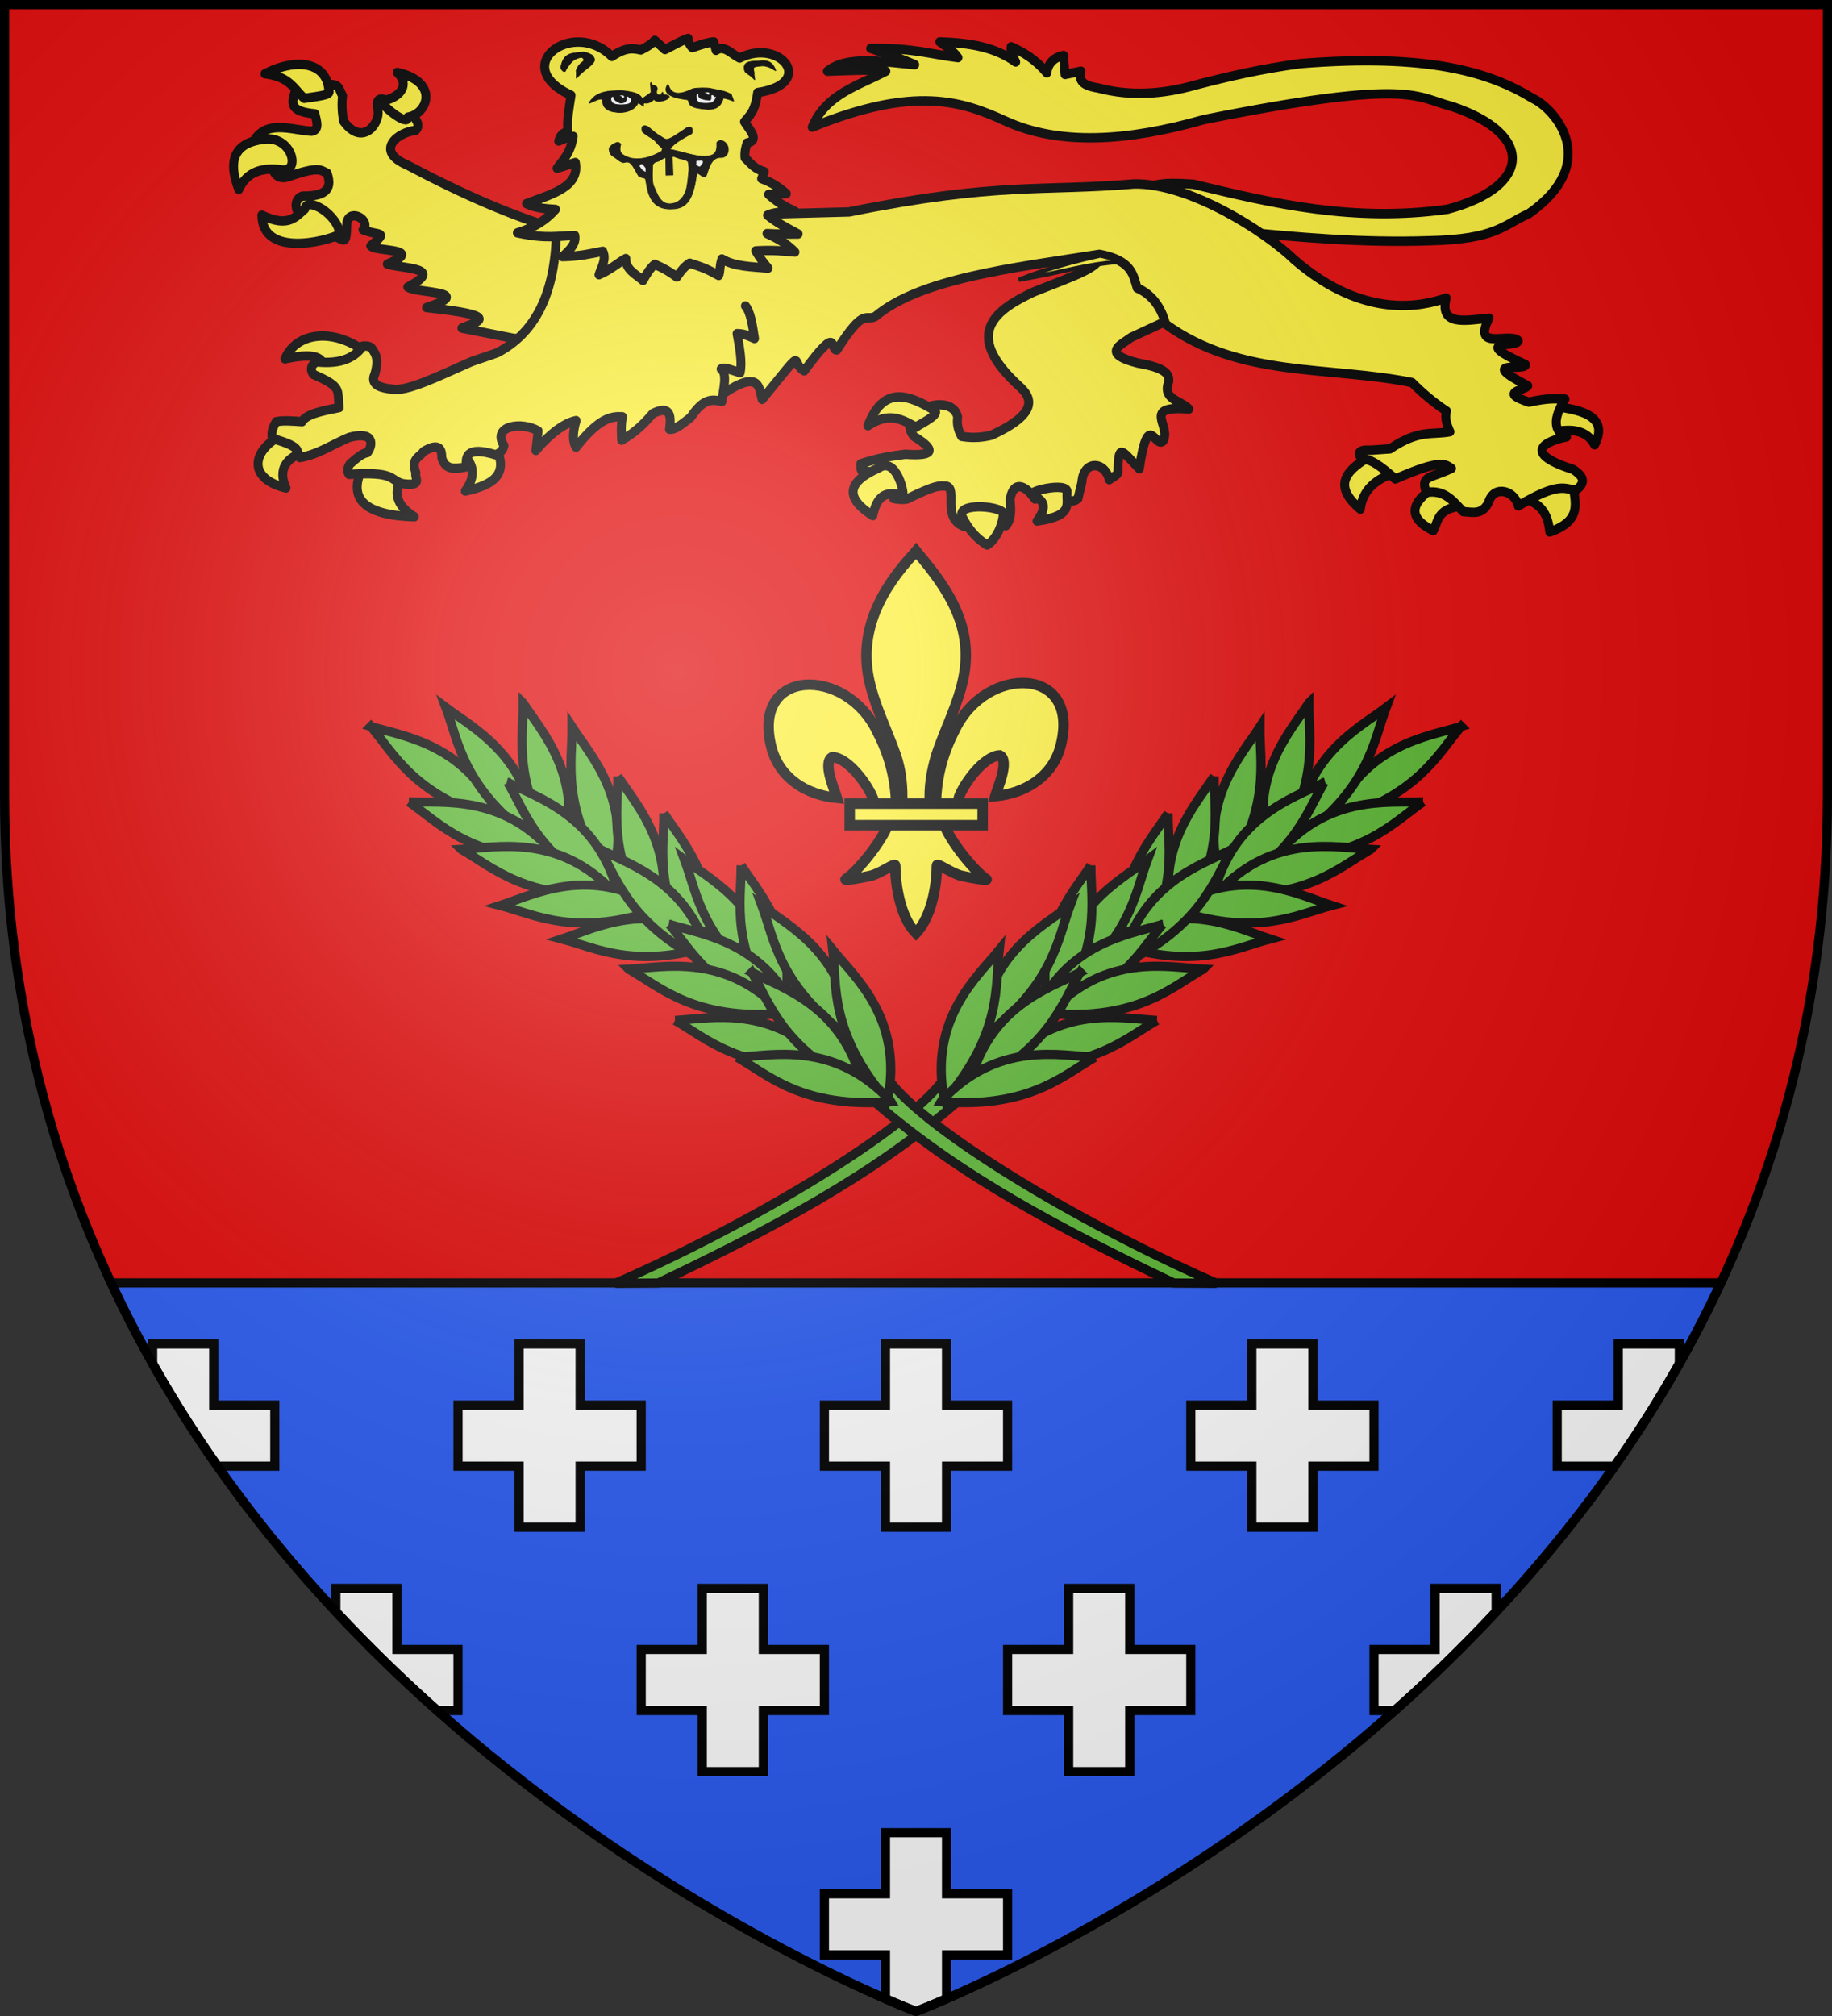 <svg xmlns="http://www.w3.org/2000/svg" xmlns:xlink="http://www.w3.org/1999/xlink" width="600" height="660"><rect width="100%" height="100%" fill="#333333" stroke="none"/><defs><radialGradient xlink:href="#a" id="b" cx="221.445" cy="226.331" r="300" fx="221.445" fy="226.331" gradientTransform="matrix(1.353 0 0 1.349 -77.63 306.615)" gradientUnits="userSpaceOnUse"/><linearGradient id="a"><stop offset="0" style="stop-color:white;stop-opacity:.314"/><stop offset=".19" style="stop-color:white;stop-opacity:.251"/><stop offset=".6" style="stop-color:#6b6b6b;stop-opacity:.125"/><stop offset="1" style="stop-color:black;stop-opacity:.125"/></linearGradient></defs><path d="M300 1050.862S598.5 938.426 598.5 652.68V393.862H1.5V652.68c0 285.746 298.5 398.182 298.5 398.182" style="fill:#e20909;fill-opacity:1;fill-rule:evenodd;stroke:none;display:inline" transform="translate(0 -392.362)"/><path d="M36.406 420C115.188 588.89 300 658.5 300 658.5S484.812 588.89 563.594 420z" style="fill:#2b5df2;stroke:#000;stroke-width:3;stroke-linecap:butt;stroke-linejoin:miter;stroke-miterlimit:4;stroke-opacity:1;stroke-dasharray:none"/><path d="M290 832.362h20v20h20v20h-20v20h-20v-20h-20v-20h20zM170 832.362h20v20h20v20h-20v20h-20v-20h-20v-20h20z" style="fill:#fff;stroke:#000;stroke-width:3;stroke-linecap:butt;stroke-linejoin:miter;stroke-miterlimit:4;stroke-opacity:1;stroke-dasharray:none" transform="translate(0 -392.362)"/><path d="M50 440v6.438A403 403 0 0 0 71.219 480H90v-20H70v-20z" style="fill:#fff;stroke:#000;stroke-width:3;stroke-linecap:butt;stroke-linejoin:miter;stroke-miterlimit:4;stroke-opacity:1;stroke-dasharray:none"/><path d="M410 832.362h20v20h20v20h-20v20h-20v-20h-20v-20h20z" style="fill:#fff;stroke:#000;stroke-width:3;stroke-linecap:butt;stroke-linejoin:miter;stroke-miterlimit:4;stroke-opacity:1;stroke-dasharray:none" transform="translate(0 -392.362)"/><path d="M530 440v20h-20v20h18.781A403 403 0 0 0 550 446.406V440z" style="fill:#fff;stroke:#000;stroke-width:3;stroke-linecap:butt;stroke-linejoin:miter;stroke-miterlimit:4;stroke-opacity:1;stroke-dasharray:none"/><path d="M350 912.362h20v20h20v20h-20v20h-20v-20h-20v-20h20zM230 912.362h20v20h20v20h-20v20h-20v-20h-20v-20h20z" style="fill:#fff;stroke:#000;stroke-width:3;stroke-linecap:butt;stroke-linejoin:miter;stroke-miterlimit:4;stroke-opacity:1;stroke-dasharray:none" transform="translate(0 -392.362)"/><path d="M290 600v20h-20v20h20v14.344c6.304 2.743 10 4.156 10 4.156s3.696-1.413 10-4.156V640h20v-20h-20v-20zM470 520v20h-20v20h6.781c11.217-9.967 22.37-20.753 33.219-32.375V520zM110 520v7.625c10.849 11.622 22.002 22.408 33.219 32.375H150v-20h-20v-20z" style="fill:#fff;stroke:#000;stroke-width:3;stroke-linecap:butt;stroke-linejoin:miter;stroke-miterlimit:4;stroke-opacity:1;stroke-dasharray:none"/><g style="display:inline"><path d="M193.027 201.44c-3.924 2.129-6.608 4.492-1.884 8.26.307-2.8 2.348-4.655 5.897-5.686M202.815 206.422c-3.556 2.337-4.213 4.551 0 6.558.906-1.564.496-3.541 5.35-3.86M217.163 207.999c3.457.972 4.054 3.017 4.316 5.188 5.485-1.85 3.917-4.74 3.709-7.43M222.148 197.913c2.959-.576 5.325-.233 6.505 1.95 2.164-3.943-1.256-5.318-6.505-5.852M18.477 198.36c-4.929 2.343-5.601 6.679.602 8.1-1.281-2.73-.151-4.508 2.923-5.517M31.373 203.291c-2.477 4.775.185 7.337 8.254 7.572-3.134-1.883-3.335-3.967-1.891-6.163M52.782 200.474c2.025 4.11-.876 5.605-4.987 6.456 1.761-2.37 1.327-4.142-.344-5.576M31.803 185.681c-5.003-3.653-10.989-3.116-12.896 1.057 4.61-.948 5.907-.23 6.19.998M162.933 178.765l-11.26-10.25-2.253 2.476c.076 1.753-3.845 2.966-10.572 5.51-5.912 2.666-11.713 6.27-2.314 14.436 1.668 1.446 3.658 3.924-4.504 7.474-.913.187-2.508.54-4.755.17-.7-1.198-.752-2.13-.625-2.989-1.07-4.05-10.16-.638-7.007 2.99 4 2.34 2.783 3.008-1.376 2.733-2.102.259-4.214.526-7.131 1.452-.036.48-.042.94.25 1.196 4.545-.364 5.037 3.289 5.004 4.1.611.096 1.194.21 2.127.085 4.636-2.15 5.106-2.035 6.33-1.967 1.833.455-.817 4.78 2.804 6.153 2.283-3.242 6.146-1.35 6.699-.097.928-.924.873-2.424.682-4.003.67-3.506 3.006-1.563 4.004-.086 2.35-2.105 3.603-1.336 5.173.257 1.119.109 1.238-.008 1.708-.342l.626-2.477c.201-3.324 3.638-3.329 4.386-.388.598-.442 1.376-.692 1.385-1.15.09-4.484.489-3.435 3.423-.522 1.418-9.162 2.547-2.972 3.818-4.261 1.393-2.288-3.59-5.457 4.128-4.869-1.24-1.274-4.312-1.452-3.253-4.1.398-1.692-1.9-2.42-4.88-2.904-6.203-1.508-2.568-2.862-1.125-3.93l5.383-2.386zM170.837 167.198c-10.177-.957-17.387-5.064-17.387-5.064l4.742-1.91c1.568-.395 3.833-.315 6.201-.165 12.824 2.964 25.69 5.833 40.733 3.818 13.436-3.439 13.96-11.461.73-15.689-5.903-1.41-6.187-4.407-39.76 1.992-12.299 3.35-23.162 3.975-31.736.25-6.963-3.034-14.495-5.504-31.005.912 2.159-5.028 7.358-6.32 11.794-8.55-1.86-.313-5.808-.108-9.362 0 3.126-2.389 8.67-1.472 13.983-.996-1.489-.62-3.32-1.324-7.053-2.49 6.884-.066 9.552.885 13.983 1.41-.395-.526-.928-1.118-2.918-2.407 4.752.173 8.738.742 12.159 3.072-.53-.97-.846-1.795-.73-2.324 1.97.842 3.906 1.934 5.715 3.984.217-1.519 1.162-2.354 2.675-2.656.081.838.162 1.847.243 2.905 1.167-.238 1.862-.368 2.554-.498-.57 1.814.967 2.288 2.796 2.574 5.058 1.286 10.303.98 15.685-.499 5.057-1.248 10.319-2.426 16.658-3.237 20.452-1.566 30.266 1.278 37.207 5.313 3.694 1.655 10.988 9.85-.608 17.599-4.159 1.773-5.197 3.913-15.929 4.15-10.972.347-21.193-.537-31.37-1.494M60.786 183.855l5.839-13.952-3.628-2.839c-7.403-2.046-15.599-5.444-24.417-9.905-5.56-2.26-1.42-5.106 1.239-5.316.751-.672.303-1.401-.354-2.234-1.804-1.33-2.854-2.031-3.716-2.235-1.08-.235-2.445-1.073-1.946 1.45.385 1.783-2.415 5.623-5.485 1.63-.294-1.368-.319-2.855-.177-3.926-.51-.66-.375-1.758-1.946-1.691-2.501.614-4.341.956-5.662 1.087-.517 1.6-1.072 3.02 3.184 3.383.254 1.137.795 2.443-.53 2.657-3.206-.166-7.344-1.894-9.378 1.691 5.759.556 5.237 3.279 3.185 4.228q.795 1.752 3.008.846c4.482-1.452 4.669-.765 5.662-.362.732 2.025.296 3.557-3.893 3.503-.995.25-1.403 1.286-.796 2.476 4.81.749 4.858 1.84 5.308 3.443 2.312.713 2.428 2.007 2.566-1.993.598-2.113 3.932-.114 2.565 1.208 2.61 1.04 4.183.07 1.239 2.476.848.92 8.81.323 2.654 2.779 2.74.745 9.245.527 3.273 3.503 1.356.988 11.118.573 3.008 3.14 12.625 1.27 7.972 2.181 5.662 3.141l8.316 1.57z" style="color:#000;fill:#fcef3c;fill-opacity:1;fill-rule:nonzero;stroke:#000;stroke-width:1.433;stroke-linecap:round;stroke-linejoin:round;stroke-miterlimit:4;stroke-opacity:1;stroke-dasharray:none;stroke-dashoffset:0;marker:none;visibility:visible;display:inline;overflow:visible" transform="matrix(2.045 0 0 2.143 54.649 -282.69)"/><path d="M89.07 192.073c6.027-3.843 5.749-.775 6.26.859 7.44-8.643 4.318-5.62 6.748-4.358 5.696-7.42 4.05-3.039 5.229-3.196 4.402-6.611 4.548-4.351 6.14-5.106 7.22-5.81 21.997-7.423 35.93-9.504 5.198.964 5.354 3.115 6.018 5.146 2.356.985 3.826 2.876 4.56 5.52 11.953 8.252 26.21 6.365 39.456 8.925 1.627 1.551 3.42 3.027 5.532 4.358-.318 1.12.066 2.144.547 3.154-2.96.528-4.888-.412-9.605 2.615l-3.162.208c-2.058-.113-2.016.534-1.337 1.41 1.082-.26 2.973.929 5.35 2.99 7.67-3.232 8.049-2.143 8.998-1.62-3.35 1.54-5.06 1.065-4.013 3.653 3.107-.42 4.333 1.472 5.897 2.947 1.482.079 3.056.58 4.073-1.453.832-2.65 4.177-1.81 4.742.582 6.527-3.705 7.33-2.59 9.241-2.408 1.849-1.323.928-2.268-.425-3.154-9.555-2.92-2.83-4.691-1.095-4.981-2.157-.903-2.138-2.875-.243-5.77-1.397-.041-2.37-.24-5.775.457-4.934-1.53-.772-1.754-.183-2.49-8.26-4.11-.338-2.194-.364-3.238-9.213-3.994-1.209-2.558-1.156-3.652-1.431-1.306-7.435 1.641-4.68-3.445-3.674.317-8.027 1.292-6.87-3.072-3.676 1.21-13.027 3.442-24.319-5.852-4.68-4.359-16.968-11.79-25.716-11.58-14.533 1.18-21.72-.34-45.596 4.274l-37.814.955-9.059.54c.196 11.477-3.87 17.225-9.442 20.003-.275.137-3.895 1.266-4.18 1.386-5.553 2.336-10.47 4.662-12.763 4.179-2.607-.248-3.308-1.081-2.675-2.325.304-1.093.497-2.17 0-3.154-.43-.471-.32-1.22-1.945-1.08-1.553 2.123-4.124 2.717-7.296 2.408-.79.237-1.29 1.022-.608 1.91 4.73 1.974 3.75 2.316 4.134 5.063-2.674.503-5.341 1.008-5.957 2.159-1.47-.095-2.977-.226-4.135 0-.578.909-.839 1.774-.607 2.573 5.182 1.392 3.628 2.018 4.377 2.905 2.918-.442 5.276-2.032 7.903-3.071 4.112-1.051 3.849 1.18 2.918 2.324-.932.114-1.864.998-2.796 1.744-.563.882-.352 1.236-.122 1.577 7.369-.475 6.423.784 8.511 1.411 3.548.496 1.84-.965 2.189-1.66-.867-2.209.624-2.324 1.216-3.238 1.105-.63 3.01-1.502 2.918.913.592 2.07 2.315 1.714 4.013 1.412-.533-2.437 1.265-2.818 4.62-1.827.655-.232 1.166-.628 1.337-1.41-2.022-3.058 2.843-3.714 5.472-2.242l-.365 2.988c2.589-2.936 4.827-4.246 6.444-4.566-.527 1.768-.605 3.185 0 4.068 3.697-4.475 5.633-4.743 7.417-4.649-.28 1.599-.143 2.486-.121 3.57 2.377-1.286 3.724-2.673 4.985-4.068 2.71-1.289 3.02.182 2.675 2.408.73.1 1.733-.533 3.405-1.827 1.916-2.767 3.27-2.84 4.985-2.407.173-1.697.955-4.225-.122-4.98.427-.367 1.85.219 3.04.58.364-1.561-.059-3.766-.486-5.977 1.28.012 1.975.423 2.796.748-.32-2.076-.662-4.099-1.459-4.981" style="color:#000;fill:#fcef3c;fill-opacity:1;fill-rule:nonzero;stroke:#000;stroke-width:1.433;stroke-linecap:round;stroke-linejoin:round;stroke-miterlimit:4;stroke-opacity:1;stroke-dasharray:none;stroke-dashoffset:0;marker:none;visibility:visible;display:inline;overflow:visible" transform="matrix(2.045 0 0 2.143 54.649 -282.69)"/><path d="M62.24 163.904c-1.427 1.557-3.384 2.797-6.105 3.58 4.8.983 6.472.44 9.2.412.248 1.213-.79 2.232-1.978 3.228 2.7-.048 4.53-.453 6.448-.822.64 1.194-.19 2.387-.602 3.58 2.018-.824 3.223-1.956 4.3-2.464-.047 1.69 1.595 2.373 2.75 3.345.572-.983 1.16-1.918 1.892-2.465 1.44.586 2.571 1.241 3.525 1.937.623-.882 1.28-1.67 2.063-2.113 3.027.892 3.442 1.3 4.643 1.878.26-.564.117-1.411.516-2.524 2.004 1.177 4.775 1.177 7.394 1.409-.73-.832-1.408-1.7-1.977-2.641 2.616-.157 4.452.008 6.276.176-.944-.898-2.086-1.81-4.471-2.818 1.882.095 3.418.071 4.987.059-1.68-.863-3.377-1.693-4.901-2.876 1.134-.494 2.78-.522 4.385-.587-1.857-.8-3.165-1.674-4.213-2.583l2.837-.118c-1.01-.847-2.143-1.66-3.955-2.289l.43-1.056c-1.764-.538-2.227-1.372-3.095-2.114-.09-.972.115-1.643.344-2.289 2.036-.371.458-1.911-.43-3.228.85-1.012 1.688-1.523 2.11-4.466 9.442-1.34 3.71-8.428-2.884-5.278-1.26-.581-2.522-2.087-3.783-1.174l-.344-1.292c-.785.047-2.007.392-3.439.88-.537-.469-.628-.938-.688-1.408-1.737.617-2.565 1.194-3.697 1.702l-1.633-1.409c-.367.379-.758.765-2.236 1.468-1.177-.246-2.357-.486-4.642.998-6.178-5.92-16.665 1.45-6.535 5.928-.282 1.84-.692 3.679-.515 5.518-1.127.344-1.282.908-1.462 1.468.774-.316 1.548-.607 2.321-.705-.4 2.486-1.563 3.542-2.579 4.872l2.923-.88c.737 3.768-3.891 4.85-7.824 6.28 1.356.622 2.966.81 4.643.881" style="color:#000;fill:#fcef3c;fill-opacity:1;fill-rule:nonzero;stroke:#000;stroke-width:1.433;stroke-linecap:round;stroke-linejoin:round;stroke-miterlimit:4;stroke-opacity:1;stroke-dasharray:none;stroke-dashoffset:0;marker:none;visibility:visible;display:inline;overflow:visible" transform="matrix(2.045 0 0 2.143 54.649 -282.69)"/><path d="M70.997 145.825c-1.522.183-2.577.556-3.367 1.79-.237.369 1.874-.979 2.118-.442.099.215-.002.797.407 1.176.463.43.901.61 1.845.71 2.043.217 3.184-.737 3.465-1.421.347.09.731.45.88.498.07.022-.211-.516.208-.476 1.057.1 1.396-.709 1.528-.51.343.511 2.06.148 2.36-.387.108-.191-.334-.353-.818-.392-.259-.022-.1-.348-.205-.352-.283-.01-.04.601-.754.37-.384-.123-.194-.713-.193-.747.169-.166.075-.609-.566-.705-.445-.067-.212-.503-.424-.38-.098.058.135 1.443.02 1.516-.603.386-1.336.955-1.376.887-.473-.792-1.28-.943-2.843-1.164-.479-.067-1.762-.003-2.285.029M84.152 145.502c-3.951 1.913-3.68-1.054-3.948-.661-1.316 1.92 2.556 2.205 3.129 2.302.32.055.105.445.514.824.463.43 1.398.513 2.339.623 2.233.26 2.72-.963 2.927-1.686.381.013 1.488.37 1.611.454.205.14-.308-.799-.302-.997-1.068-.59-1.741-.6-3.448-.946-.469-.095-2.106-.106-2.822.087" style="color:#000;fill:#000;fill-opacity:1;fill-rule:nonzero;stroke:#000;stroke-width:.117;stroke-linecap:round;stroke-linejoin:round;stroke-miterlimit:4;stroke-opacity:1;stroke-dasharray:none;stroke-dashoffset:0;marker:none;visibility:visible;display:inline;overflow:visible" transform="matrix(2.045 0 0 2.143 54.649 -282.69)"/><path d="M71.241 146.704c-.149.05-.157.477-.102.584.212.43.074.263.446.473.373.21 1.374.187 1.796.144.845-.086 1.032-.292 1.037-.948.004-.13-.31.017-.342-.11a.356.356 0 0 0-.443-.21c-.172.054-.008.491-.115.664-.213.343-.616.324-.86.349-.121.012-.594-.27-.77-.369-.526-.417-.157-.743-.647-.577M84.869 146.235c-.137.065-.094.785-.038.892.212.429.034.143.339.399.204.172 1.079.219 1.796.144.43-.045.816-.337 1.037-.948.003-.13-.31.017-.343-.11a.356.356 0 0 0-.442-.21c-.172.054-.027.487-.116.665-.15.299-.393.039-.687.099-.118.024-.465-.106-.685-.15-1.01-.195-.202-1.096-.861-.781" style="color:#000;fill:#fff;fill-opacity:1;fill-rule:nonzero;stroke:#000;stroke-width:.117;stroke-linecap:round;stroke-linejoin:round;stroke-miterlimit:4;stroke-opacity:1;stroke-dasharray:none;stroke-dashoffset:0;marker:none;visibility:visible;display:inline;overflow:visible" transform="matrix(2.045 0 0 2.143 54.649 -282.69)"/><path d="M72.487 146.497c-.016.041-.002.09.048.116.287.057.382.17.449.321l.223-.01c.286-.508-.258-.564-.72-.428zM86.136 146.009c-.016.042-.002.09.048.116.287.057.381.17.448.322l.223-.01c.286-.509-.258-.565-.72-.428z" style="color:#000;fill:#fff;fill-opacity:1;fill-rule:nonzero;stroke:#000;stroke-width:.117;stroke-linecap:round;stroke-linejoin:round;stroke-miterlimit:4;stroke-opacity:1;stroke-dasharray:none;stroke-dashoffset:0;marker:none;visibility:visible;display:inline;overflow:visible" transform="matrix(2.045 0 0 2.143 54.649 -282.69)"/><path d="M66.788 139.879c-.38-.01-.707.037-1.149.085-1.04.114-2.149.26-2.531 2.13-.157.167.284.792.567.746.249-.04.187-.232.313-.408.424-.592.69-.94 1.01-1.203.402-.333 1.003-.517 1.35-.55.338-.032.638.478.191.728-.468.263-.866.863-1.002 1.382.13.16-.047 1.203.082 1.062 1.185-1.287 2.058-1.604 2.637-2.308.405-.493.214-.66 0-1.056-.124-.226-1.088-.598-1.468-.608M94.876 141.226c.867-.071 2.059-.206 2.639 1.484-.754-.316-.683-.51-1.911-.747-.688.057-1.597.024-1.65.398-.031.23.054.334.121.766-.129.159.186 1.08.047.945-1.16-1.136-1.542-.853-1.648-1.619-.18-1.3 1.354-1.14 2.402-1.227M76.52 151.127c-.175.016-.326.09-.403.199-.077.108-.04.61.05.713.868.77 1.6.949 2.006 1.383.4.427 1.25 1.423 1.867 1.43.115.002.339.501.342.424.038-.854 1.177-1.701 3.6-2.903.235-.117.207-.884-.029-1-.235-.115-.524-.054-.733.083-1.4.916-2.384 1.571-2.989 1.72-.418.101-.651-.153-1.169-.447-.715-.405-.886-.57-1.793-1.29-.103-.133-.53-.333-.749-.312" style="color:#000;fill:#000;fill-opacity:1;fill-rule:nonzero;stroke:#000;stroke-width:.117;stroke-linecap:round;stroke-linejoin:round;stroke-miterlimit:4;stroke-opacity:1;stroke-dasharray:none;stroke-dashoffset:0;marker:none;visibility:visible;display:inline;overflow:visible" transform="matrix(2.045 0 0 2.143 54.649 -282.69)"/><path d="M88.73 153.361c-.286.016-.683.227-.664.423.062.833-.086 1.352-.423 1.618-.338.267-.832.39-1.566.397-1.468.013-3.293-.627-5.393-1.052-1.5-.377-1.257-.17-1.437.272-2.494 1.372-4.26 1.25-5.13 1.005-.423-.12-1.008-.368-1.283-.649-.317-.325-.327-.827-.146-1.378.04-.133-.374-.392-.553-.333-.905.298-.926.464-1.307.874.01.913.407 1.119.786 1.343.52.306.733.65 1.44.87.164.05.754-.322 1.253.16.572.554.892 1.452 1.302 1.945.075.09.97.275.996.313.356.55.041 4.812 4.17 4.667 2.736.024 3.555-1.835 4.072-5.3.086-.576 1.204.884 1.515.263.322-.644.673-2.904 2.323-2.822 1.561.078 1.712-2.282.045-2.616" style="color:#000;fill:#000;fill-opacity:1;fill-rule:nonzero;stroke:#000;stroke-width:.117;stroke-linecap:round;stroke-linejoin:round;stroke-miterlimit:4;stroke-opacity:1;stroke-dasharray:none;stroke-dashoffset:0;marker:none;visibility:visible;display:inline;overflow:visible" transform="matrix(2.045 0 0 2.143 54.649 -282.69)"/><path d="M120.016 197.186c-.266-.097 3.781-1.78 3.009-2.524-4.262-2.485-8.295-3.874-10.747 2.29 3.498-2.223 5.573-.88 7.738.234M117.78 207.517c.57.456-.864-6.074-3.783-4.108-5.377 2.261-5.192 4.704-.945 7.278.824-3.827 2.787-3.46 4.728-3.17M133.944 210.629c.425-.67-1.525-1.217-3.423-1.286s-3.744.34-3.111 1.579c1.357 2.577 2.95 3.662 3.955 4.248.77-.381 2.253-2.002 2.579-4.541M144.175 207.107c.228-1.677-7.02-.06-5.502.528s2.566 1.431.687 3.874c6.06-.792 4.588-2.726 4.815-4.402M25.932 145.686c.36.675-.633.797-3.93 1.254-1.647-1.42-2.333-3.338-6.287-3.757 5.335-2.586 9.895-1.628 10.217 2.503M38.595 149.816c.013 1.48-4.068-1.677-4.254-2.46 2.675-.335 4.835-2.31 2.558-4.381 6.806 1.455 4.875 6.357 1.696 6.841M18.39 157.858c3.123.417 1.681-5.173-2.75-4.696-4.432.477-6.112 2.832-4.127 7.69 1.29-2.708 3.756-3.411 6.878-2.994M27.676 167.72c-.16-2.987-5.284-5.913-5.588-3.875-1.44 1.166-2.595 2.892-6.878.94.071 6.433 10.197 4.055 12.466 2.934" style="color:#000;fill:#fcef3c;fill-opacity:1;fill-rule:nonzero;stroke:#000;stroke-width:1.433;stroke-linecap:round;stroke-linejoin:round;stroke-miterlimit:4;stroke-opacity:1;stroke-dasharray:none;stroke-dashoffset:0;marker:none;visibility:visible;display:inline;overflow:visible" transform="matrix(2.045 0 0 2.143 54.649 -282.69)"/><path d="M82.423 156.189c-.384.02-1.39-.57-1.476-.315l.107 2.772-1.109.032-.04-2.594c-.093-.324-.876.434-1.35.498s-.849.452-.755.776c-.05.861-.1 2.067.103 2.861l.391.809c.15.302.71 2.008 2.152 2.032 1.105.018 2.18-.575 2.704-2.073.252-.722.373-2.276.429-2.855.067-.187.021-1.44-.161-1.587s-.65-.269-.995-.356" style="color:#000;fill:#fcef3c;fill-opacity:1;fill-rule:nonzero;stroke:#000;stroke-width:.117;stroke-linecap:round;stroke-linejoin:round;stroke-miterlimit:4;stroke-opacity:1;stroke-dasharray:none;stroke-dashoffset:0;marker:none;visibility:visible;display:inline;overflow:visible" transform="matrix(2.045 0 0 2.143 54.649 -282.69)"/><path d="M75.652 157.307c.297.449.436.666 1.017.92.202.017-.03-.327.078-.444.108-.118-.236-.473-.346-.59l-.044-.192c-.432-.17-.632-.01-.705.306M84.744 156.495l.02.342c-.073.124-.04.266.088.367.127.102.37.25.56.22l.479-.624c.061-.116.03-.245-.08-.342-.111-.097-.33-.06-.51-.048-.269.019-.407-.017-.557.085" style="color:#000;fill:#fff;fill-opacity:1;fill-rule:nonzero;stroke:#000;stroke-width:.117;stroke-linecap:round;stroke-linejoin:round;stroke-miterlimit:4;stroke-opacity:1;stroke-dasharray:none;stroke-dashoffset:0;marker:none;visibility:visible;display:inline;overflow:visible" transform="matrix(2.045 0 0 2.143 54.649 -282.69)"/><path d="M152.449 171.916c-1.154-.623-.545-.396-2.965-.962-3.903.82-8.85 2.07-13.054 3.71 7.507-1.268 10.614-2.338 16.019-2.748z" style="fill:#fcef3c;fill-rule:evenodd;stroke:#000;stroke-width:.657;stroke-linecap:butt;stroke-linejoin:miter;stroke-miterlimit:4;stroke-opacity:1;stroke-dasharray:none" transform="matrix(2.045 0 0 2.143 54.649 -282.69)"/></g><g style="stroke-width:21.336;stroke-miterlimit:4;stroke-dasharray:none"><path d="M407.03 608.7c1.424-61.957 16.75-119.54 45.289-174.11 74.714-157.185 302.92-153.431 252.615 38.812-18.537 70.84-81.509 112.474-156.319 119.615 5.4-18.665 35.1-84.652 11.125-97.562-38.339 1.449-85.945 67.706-97.393 99.301-1.653 4.536-1.19 9.778-3.036 14.24" style="fill:#fcef3c;fill-opacity:1;fill-rule:evenodd;stroke:#000;stroke-width:25.006;stroke-linecap:butt;stroke-linejoin:miter;stroke-miterlimit:4;stroke-opacity:1;stroke-dasharray:none;display:inline" transform="matrix(.137 0 0 .137 250.765 179.418)"/><g style="stroke-width:21.336;stroke-miterlimit:4;stroke-dasharray:none;display:inline"><g style="fill:#fcef3c;fill-opacity:1;stroke:#000;stroke-width:25.006;stroke-miterlimit:4;stroke-opacity:1;stroke-dasharray:none"><path d="M350.523 657.372c-1.425-61.956-16.751-119.54-45.29-174.108-74.714-157.186-302.92-153.432-252.615 38.81 18.537 70.84 81.509 112.475 156.319 119.616-5.4-18.665-35.1-84.652-11.124-97.562 38.338 1.449 85.944 67.706 97.392 99.301 1.653 4.536 1.19 9.778 3.036 14.24" style="fill:#fcef3c;fill-opacity:1;fill-rule:evenodd;stroke:#000;stroke-width:25.006;stroke-linecap:butt;stroke-linejoin:miter;stroke-miterlimit:4;stroke-opacity:1;stroke-dasharray:none" transform="matrix(.137 0 0 .137 245.488 173.313)"/><path d="M393.626 57.12c-78.714 84.85-131.565 182.962-108.781 298.031 12.57 63.484 43.041 122.28 64.53 183.438 13.437 38.37 16.873 78.452 15.282 118.781h66.781c-3.196-40.626 3.807-79.998 15.282-118.781 20.474-61.538 51.625-119.906 64.53-183.438 24.129-118.779-32.506-208.36-108.437-297.656l-4.64-5.918z" style="fill:#fcef3c;fill-opacity:1;fill-rule:nonzero;stroke:#000;stroke-width:25.006;stroke-linecap:butt;stroke-linejoin:miter;stroke-miterlimit:4;stroke-opacity:1;stroke-dasharray:none" transform="matrix(.137 0 0 .137 245.488 173.313)"/><path d="M331.345 704.401c-13.962 39.13-70.889 110.792-101.125 131.22-7.843 5.297 37.486-3.052 57.78-7.5 26.62-5.835 61.218-34.198 60.407-24.188-.075 45.838 12.811 122.324 46.406 157.468l3.182 3.388 3.287-3.388c33.578-39.17 46.238-108.042 46.406-157.468-.81-10.01 33.788 18.353 60.407 24.187 20.295 4.449 65.623 12.798 57.78 7.5-30.236-20.427-87.131-92.089-101.093-131.219z" style="fill:#fcef3c;fill-opacity:1;fill-rule:evenodd;stroke:#000;stroke-width:25.006;stroke-linecap:butt;stroke-linejoin:miter;stroke-miterlimit:4;stroke-opacity:1;stroke-dasharray:none" transform="matrix(.137 0 0 .137 245.488 173.313)"/><path d="M239.352 655.379H557.24v51.503H239.352z" style="fill:#fcef3c;fill-opacity:1;stroke:#000;stroke-width:25.006;stroke-miterlimit:4;stroke-opacity:1;stroke-dasharray:none" transform="matrix(.137 0 0 .137 245.488 173.313)"/></g></g></g><path d="m321.858 354.3 5.833 5.834c-28.502 24.696-61.07 41.76-98.865 59.856l-14.148.112c48.752-21.504 94.588-50.186 107.18-65.801z" style="fill:#5ab532;stroke:#000;stroke-width:3.021;stroke-linecap:butt;stroke-linejoin:miter;stroke-miterlimit:4;stroke-opacity:1;stroke-dasharray:none" transform="translate(-11.662 2.987)scale(.993)"/><path d="M493.661 628.814c-11.004 3.367-31.852 5.767-42.554 30.636l-4.454 3.42 4.366-2.937c28.267-7.899 34.956-22.108 42.642-31.12z" style="fill:#5ab532;fill-opacity:1;fill-rule:evenodd;stroke:#000;stroke-width:3.021;stroke-linecap:butt;stroke-linejoin:miter;stroke-miterlimit:4;stroke-opacity:1;stroke-dasharray:none;display:inline" transform="translate(-11.662 -386.586)scale(.993)"/><path d="M468.912 622.573c-9.189 6.928-27.96 16.313-29.51 43.342l-3.761 3.44 3.843-2.955c23.861-17.09 25.287-32.73 29.428-43.827z" style="fill:#5ab532;fill-opacity:1;fill-rule:evenodd;stroke:#000;stroke-width:3.021;stroke-linecap:butt;stroke-linejoin:miter;stroke-miterlimit:4;stroke-opacity:1;stroke-dasharray:none" transform="translate(-11.662 -386.586)scale(.993)"/><path d="M481.099 653.687c-11.501.404-32.26-2.674-49.034 18.578l-6.38 2.659 6.17-2.215c29.348-.314 39.487-12.307 49.244-19.022z" style="fill:#5ab532;fill-opacity:1;fill-rule:evenodd;stroke:#000;stroke-width:3.021;stroke-linecap:butt;stroke-linejoin:miter;stroke-miterlimit:4;stroke-opacity:1;stroke-dasharray:none;display:inline" transform="translate(-11.662 -386.586)scale(.993)"/><path d="M443.427 621.1c-6.265 9.652-20.694 24.891-12.906 50.821L429 678.8l1.765-6.452c16.576-24.22 12.567-39.405 12.663-51.249z" style="fill:#5ab532;fill-opacity:1;fill-rule:evenodd;stroke:#000;stroke-width:3.021;stroke-linecap:butt;stroke-linejoin:miter;stroke-miterlimit:4;stroke-opacity:1;stroke-dasharray:none;display:inline" transform="translate(-11.662 -386.586)scale(.993)"/><path d="M427.28 628.973c-6.265 9.653-20.694 24.892-12.906 50.822l-1.522 6.879 1.765-6.452c16.576-24.22 12.567-39.405 12.663-51.249z" style="fill:#5ab532;fill-opacity:1;fill-rule:evenodd;stroke:#000;stroke-width:3.021;stroke-linecap:butt;stroke-linejoin:miter;stroke-miterlimit:4;stroke-opacity:1;stroke-dasharray:none;display:inline" transform="translate(-11.662 -386.586)scale(.993)"/><path d="M448.478 647.286c-10.252 5.227-30.367 11.21-36.588 37.56l-4.757 5.197 4.754-4.705c26.466-12.688 30.586-27.843 36.591-38.052z" style="fill:#5ab532;fill-opacity:1;fill-rule:evenodd;stroke:#000;stroke-width:3.021;stroke-linecap:butt;stroke-linejoin:miter;stroke-miterlimit:4;stroke-opacity:1;stroke-dasharray:none;display:inline" transform="translate(-11.662 -386.586)scale(.993)"/><path d="M463.804 669.352c-11.492-.6-31.904-5.476-50.466 14.234l-6.718 2.121 6.47-1.697c29.263 2.245 40.409-8.82 50.714-14.658z" style="fill:#5ab532;fill-opacity:1;fill-rule:evenodd;stroke:#000;stroke-width:3.021;stroke-linecap:butt;stroke-linejoin:miter;stroke-miterlimit:4;stroke-opacity:1;stroke-dasharray:none;display:inline" transform="translate(-11.662 -386.586)scale(.993)"/><path d="M450.938 687.846c-10.946-3.553-29.4-13.546-52.43.688l-7.039.31 6.689.035c27.685 9.743 41.315 1.94 52.78-1.033z" style="fill:#5ab532;fill-opacity:1;fill-rule:evenodd;stroke:#000;stroke-width:3.021;stroke-linecap:butt;stroke-linejoin:miter;stroke-miterlimit:4;stroke-opacity:1;stroke-dasharray:none;display:inline" transform="translate(-11.662 -386.586)scale(.993)"/><path d="M412.192 645.254c-6.265 9.653-20.693 24.892-12.905 50.822l-1.522 6.879 1.764-6.452c16.577-24.22 12.568-39.405 12.663-51.25z" style="fill:#5ab532;fill-opacity:1;fill-rule:evenodd;stroke:#000;stroke-width:3.021;stroke-linecap:butt;stroke-linejoin:miter;stroke-miterlimit:4;stroke-opacity:1;stroke-dasharray:none;display:inline" transform="translate(-11.662 -386.586)scale(.993)"/><path d="M397.003 657.46c-6.265 9.653-20.694 24.892-12.906 50.821l-1.522 6.88 1.765-6.452c16.577-24.221 12.567-39.406 12.663-51.25z" style="fill:#5ab532;fill-opacity:1;fill-rule:evenodd;stroke:#000;stroke-width:3.021;stroke-linecap:butt;stroke-linejoin:miter;stroke-miterlimit:4;stroke-opacity:1;stroke-dasharray:none;display:inline" transform="translate(-11.662 -386.586)scale(.993)"/><path d="M430.614 698.888c-10.946-3.553-29.4-13.546-52.43.687l-7.04.31 6.69.036c27.685 9.742 41.315 1.94 52.78-1.033z" style="fill:#5ab532;fill-opacity:1;fill-rule:evenodd;stroke:#000;stroke-width:3.021;stroke-linecap:butt;stroke-linejoin:miter;stroke-miterlimit:4;stroke-opacity:1;stroke-dasharray:none;display:inline" transform="translate(-11.662 -386.586)scale(.993)"/><path d="M418.148 669.303c-10.253 5.228-30.368 11.21-36.588 37.56l-4.758 5.197 4.754-4.705c26.466-12.687 30.587-27.842 36.592-38.052zM390.19 672.783c-9.189 6.928-27.96 16.313-29.51 43.342l-3.761 3.44 3.844-2.955c23.86-17.09 25.286-32.73 29.427-43.827z" style="fill:#5ab532;fill-opacity:1;fill-rule:evenodd;stroke:#000;stroke-width:3.021;stroke-linecap:butt;stroke-linejoin:miter;stroke-miterlimit:4;stroke-opacity:1;stroke-dasharray:none;display:inline" transform="translate(-11.662 -386.586)scale(.993)"/><path d="M371.54 674.612c-6.265 9.653-20.694 24.892-12.906 50.822l-1.522 6.879 1.765-6.452c16.576-24.22 12.567-39.405 12.663-51.25z" style="fill:#5ab532;fill-opacity:1;fill-rule:evenodd;stroke:#000;stroke-width:3.021;stroke-linecap:butt;stroke-linejoin:miter;stroke-miterlimit:4;stroke-opacity:1;stroke-dasharray:none;display:inline" transform="translate(-11.662 -386.586)scale(.993)"/><path d="M395.19 694.076c-11.004 3.368-31.853 5.767-42.554 30.636l-4.454 3.42 4.365-2.936c28.267-7.9 34.956-22.108 42.643-31.12zM393.305 725.732c-11.492-.6-31.904-5.475-50.466 14.234l-6.718 2.122 6.47-1.698c29.264 2.245 40.41-8.819 50.714-14.658z" style="fill:#5ab532;fill-opacity:1;fill-rule:evenodd;stroke:#000;stroke-width:3.021;stroke-linecap:butt;stroke-linejoin:miter;stroke-miterlimit:4;stroke-opacity:1;stroke-dasharray:none;display:inline" transform="translate(-11.662 -386.586)scale(.993)"/><path d="M408.581 708.835c-11.492-.6-31.904-5.475-50.466 14.234l-6.718 2.121 6.47-1.697c29.263 2.245 40.41-8.819 50.714-14.658zM364.676 687.897c-9.19 6.928-27.96 16.314-29.51 43.343l-3.762 3.44 3.844-2.955c23.86-17.09 25.287-32.731 29.428-43.828z" style="fill:#5ab532;fill-opacity:1;fill-rule:evenodd;stroke:#000;stroke-width:3.021;stroke-linecap:butt;stroke-linejoin:miter;stroke-miterlimit:4;stroke-opacity:1;stroke-dasharray:none;display:inline" transform="translate(-11.662 -386.586)scale(.993)"/><path d="M367.99 709.91c-10.252 5.226-30.367 11.21-36.588 37.56l-4.757 5.196 4.754-4.705c26.466-12.688 30.586-27.843 36.591-38.052z" style="fill:#5ab532;fill-opacity:1;fill-rule:evenodd;stroke:#000;stroke-width:3.021;stroke-linecap:butt;stroke-linejoin:miter;stroke-miterlimit:4;stroke-opacity:1;stroke-dasharray:none;display:inline" transform="translate(-11.662 -386.586)scale(.993)"/><path d="M341.292 702.502c-7.24 8.945-23.183 22.593-18.148 49.194l.197.45c19.017-22.355 16.617-37.875 17.95-49.644z" style="fill:#5ab532;fill-opacity:1;fill-rule:evenodd;stroke:#000;stroke-width:3.021;stroke-linecap:butt;stroke-linejoin:miter;stroke-miterlimit:4;stroke-opacity:1;stroke-dasharray:none;display:inline" transform="translate(-11.662 -386.586)scale(.993)"/><path d="M372.828 737.898c-11.493-.6-31.905-5.475-50.466 14.234l-.249.424c29.264 2.245 40.41-8.819 50.715-14.658z" style="fill:#5ab532;fill-opacity:1;fill-rule:evenodd;stroke:#000;stroke-width:3.021;stroke-linecap:butt;stroke-linejoin:miter;stroke-miterlimit:4;stroke-opacity:1;stroke-dasharray:none;display:inline" transform="translate(-11.662 -386.586)scale(.993)"/><path d="m321.858 354.3 5.833 5.834c-28.502 24.696-61.07 41.76-98.865 59.856l-14.148.112c48.752-21.504 94.588-50.186 107.18-65.801z" style="fill:#5ab532;stroke:#000;stroke-width:3.021;stroke-linecap:butt;stroke-linejoin:miter;stroke-miterlimit:4;stroke-opacity:1;stroke-dasharray:none" transform="matrix(-.993 0 0 .993 611.652 2.987)"/><path d="M493.661 628.814c-11.004 3.367-31.852 5.767-42.554 30.636l-4.454 3.42 4.366-2.937c28.267-7.899 34.956-22.108 42.642-31.12z" style="fill:#5ab532;fill-opacity:1;fill-rule:evenodd;stroke:#000;stroke-width:3.021;stroke-linecap:butt;stroke-linejoin:miter;stroke-miterlimit:4;stroke-opacity:1;stroke-dasharray:none;display:inline" transform="matrix(-.993 0 0 .993 611.652 -386.586)"/><path d="M468.912 622.573c-9.189 6.928-27.96 16.313-29.51 43.342l-3.761 3.44 3.843-2.955c23.861-17.09 25.287-32.73 29.428-43.827z" style="fill:#5ab532;fill-opacity:1;fill-rule:evenodd;stroke:#000;stroke-width:3.021;stroke-linecap:butt;stroke-linejoin:miter;stroke-miterlimit:4;stroke-opacity:1;stroke-dasharray:none" transform="matrix(-.993 0 0 .993 611.652 -386.586)"/><path d="M481.099 653.687c-11.501.404-32.26-2.674-49.034 18.578l-6.38 2.659 6.17-2.215c29.348-.314 39.487-12.307 49.244-19.022z" style="fill:#5ab532;fill-opacity:1;fill-rule:evenodd;stroke:#000;stroke-width:3.021;stroke-linecap:butt;stroke-linejoin:miter;stroke-miterlimit:4;stroke-opacity:1;stroke-dasharray:none;display:inline" transform="matrix(-.993 0 0 .993 611.652 -386.586)"/><path d="M443.427 621.1c-6.265 9.652-20.694 24.891-12.906 50.821L429 678.8l1.765-6.452c16.576-24.22 12.567-39.405 12.663-51.249z" style="fill:#5ab532;fill-opacity:1;fill-rule:evenodd;stroke:#000;stroke-width:3.021;stroke-linecap:butt;stroke-linejoin:miter;stroke-miterlimit:4;stroke-opacity:1;stroke-dasharray:none;display:inline" transform="matrix(-.993 0 0 .993 611.652 -386.586)"/><path d="M427.28 628.973c-6.265 9.653-20.694 24.892-12.906 50.822l-1.522 6.879 1.765-6.452c16.576-24.22 12.567-39.405 12.663-51.249z" style="fill:#5ab532;fill-opacity:1;fill-rule:evenodd;stroke:#000;stroke-width:3.021;stroke-linecap:butt;stroke-linejoin:miter;stroke-miterlimit:4;stroke-opacity:1;stroke-dasharray:none;display:inline" transform="matrix(-.993 0 0 .993 611.652 -386.586)"/><path d="M448.478 647.286c-10.252 5.227-30.367 11.21-36.588 37.56l-4.757 5.197 4.754-4.705c26.466-12.688 30.586-27.843 36.591-38.052z" style="fill:#5ab532;fill-opacity:1;fill-rule:evenodd;stroke:#000;stroke-width:3.021;stroke-linecap:butt;stroke-linejoin:miter;stroke-miterlimit:4;stroke-opacity:1;stroke-dasharray:none;display:inline" transform="matrix(-.993 0 0 .993 611.652 -386.586)"/><path d="M463.804 669.352c-11.492-.6-31.904-5.476-50.466 14.234l-6.718 2.121 6.47-1.697c29.263 2.245 40.409-8.82 50.714-14.658z" style="fill:#5ab532;fill-opacity:1;fill-rule:evenodd;stroke:#000;stroke-width:3.021;stroke-linecap:butt;stroke-linejoin:miter;stroke-miterlimit:4;stroke-opacity:1;stroke-dasharray:none;display:inline" transform="matrix(-.993 0 0 .993 611.652 -386.586)"/><path d="M450.938 687.846c-10.946-3.553-29.4-13.546-52.43.688l-7.039.31 6.689.035c27.685 9.743 41.315 1.94 52.78-1.033z" style="fill:#5ab532;fill-opacity:1;fill-rule:evenodd;stroke:#000;stroke-width:3.021;stroke-linecap:butt;stroke-linejoin:miter;stroke-miterlimit:4;stroke-opacity:1;stroke-dasharray:none;display:inline" transform="matrix(-.993 0 0 .993 611.652 -386.586)"/><path d="M412.192 645.254c-6.265 9.653-20.693 24.892-12.905 50.822l-1.522 6.879 1.764-6.452c16.577-24.22 12.568-39.405 12.663-51.25z" style="fill:#5ab532;fill-opacity:1;fill-rule:evenodd;stroke:#000;stroke-width:3.021;stroke-linecap:butt;stroke-linejoin:miter;stroke-miterlimit:4;stroke-opacity:1;stroke-dasharray:none;display:inline" transform="matrix(-.993 0 0 .993 611.652 -386.586)"/><path d="M397.003 657.46c-6.265 9.653-20.694 24.892-12.906 50.821l-1.522 6.88 1.765-6.452c16.577-24.221 12.567-39.406 12.663-51.25z" style="fill:#5ab532;fill-opacity:1;fill-rule:evenodd;stroke:#000;stroke-width:3.021;stroke-linecap:butt;stroke-linejoin:miter;stroke-miterlimit:4;stroke-opacity:1;stroke-dasharray:none;display:inline" transform="matrix(-.993 0 0 .993 611.652 -386.586)"/><path d="M430.614 698.888c-10.946-3.553-29.4-13.546-52.43.687l-7.04.31 6.69.036c27.685 9.742 41.315 1.94 52.78-1.033z" style="fill:#5ab532;fill-opacity:1;fill-rule:evenodd;stroke:#000;stroke-width:3.021;stroke-linecap:butt;stroke-linejoin:miter;stroke-miterlimit:4;stroke-opacity:1;stroke-dasharray:none;display:inline" transform="matrix(-.993 0 0 .993 611.652 -386.586)"/><path d="M418.148 669.303c-10.253 5.228-30.368 11.21-36.588 37.56l-4.758 5.197 4.754-4.705c26.466-12.687 30.587-27.842 36.592-38.052zM390.19 672.783c-9.189 6.928-27.96 16.313-29.51 43.342l-3.761 3.44 3.844-2.955c23.86-17.09 25.286-32.73 29.427-43.827z" style="fill:#5ab532;fill-opacity:1;fill-rule:evenodd;stroke:#000;stroke-width:3.021;stroke-linecap:butt;stroke-linejoin:miter;stroke-miterlimit:4;stroke-opacity:1;stroke-dasharray:none;display:inline" transform="matrix(-.993 0 0 .993 611.652 -386.586)"/><path d="M371.54 674.612c-6.265 9.653-20.694 24.892-12.906 50.822l-1.522 6.879 1.765-6.452c16.576-24.22 12.567-39.405 12.663-51.25z" style="fill:#5ab532;fill-opacity:1;fill-rule:evenodd;stroke:#000;stroke-width:3.021;stroke-linecap:butt;stroke-linejoin:miter;stroke-miterlimit:4;stroke-opacity:1;stroke-dasharray:none;display:inline" transform="matrix(-.993 0 0 .993 611.652 -386.586)"/><path d="M395.19 694.076c-11.004 3.368-31.853 5.767-42.554 30.636l-4.454 3.42 4.365-2.936c28.267-7.9 34.956-22.108 42.643-31.12zM393.305 725.732c-11.492-.6-31.904-5.475-50.466 14.234l-6.718 2.122 6.47-1.698c29.264 2.245 40.41-8.819 50.714-14.658z" style="fill:#5ab532;fill-opacity:1;fill-rule:evenodd;stroke:#000;stroke-width:3.021;stroke-linecap:butt;stroke-linejoin:miter;stroke-miterlimit:4;stroke-opacity:1;stroke-dasharray:none;display:inline" transform="matrix(-.993 0 0 .993 611.652 -386.586)"/><path d="M408.581 708.835c-11.492-.6-31.904-5.475-50.466 14.234l-6.718 2.121 6.47-1.697c29.263 2.245 40.41-8.819 50.714-14.658zM364.676 687.897c-9.19 6.928-27.96 16.314-29.51 43.343l-3.762 3.44 3.844-2.955c23.86-17.09 25.287-32.731 29.428-43.828z" style="fill:#5ab532;fill-opacity:1;fill-rule:evenodd;stroke:#000;stroke-width:3.021;stroke-linecap:butt;stroke-linejoin:miter;stroke-miterlimit:4;stroke-opacity:1;stroke-dasharray:none;display:inline" transform="matrix(-.993 0 0 .993 611.652 -386.586)"/><path d="M367.99 709.91c-10.252 5.226-30.367 11.21-36.588 37.56l-4.757 5.196 4.754-4.705c26.466-12.688 30.586-27.843 36.591-38.052z" style="fill:#5ab532;fill-opacity:1;fill-rule:evenodd;stroke:#000;stroke-width:3.021;stroke-linecap:butt;stroke-linejoin:miter;stroke-miterlimit:4;stroke-opacity:1;stroke-dasharray:none;display:inline" transform="matrix(-.993 0 0 .993 611.652 -386.586)"/><path d="M341.292 702.502c-7.24 8.945-23.183 22.593-18.148 49.194l.197.45c19.017-22.355 16.617-37.875 17.95-49.644z" style="fill:#5ab532;fill-opacity:1;fill-rule:evenodd;stroke:#000;stroke-width:3.021;stroke-linecap:butt;stroke-linejoin:miter;stroke-miterlimit:4;stroke-opacity:1;stroke-dasharray:none;display:inline" transform="matrix(-.993 0 0 .993 611.652 -386.586)"/><path d="M372.828 737.898c-11.493-.6-31.905-5.475-50.466 14.234l-.249.424c29.264 2.245 40.41-8.819 50.715-14.658z" style="fill:#5ab532;fill-opacity:1;fill-rule:evenodd;stroke:#000;stroke-width:3.021;stroke-linecap:butt;stroke-linejoin:miter;stroke-miterlimit:4;stroke-opacity:1;stroke-dasharray:none;display:inline" transform="matrix(-.993 0 0 .993 611.652 -386.586)"/><path d="M300 1050.862s298.5-112.32 298.5-397.772V394.538H1.5V653.09c0 285.452 298.5 397.772 298.5 397.772" style="fill:url(#b);fill-opacity:1;fill-rule:evenodd;stroke:none;display:inline" transform="translate(0 -392.362)"/><path d="M300 1050.862S1.5 938.426 1.5 652.68V393.862h597V652.68c0 285.746-298.5 398.182-298.5 398.182z" style="fill:none;stroke:#000;stroke-width:3;stroke-linecap:butt;stroke-linejoin:miter;stroke-miterlimit:4;stroke-opacity:1;stroke-dasharray:none;display:inline" transform="translate(0 -392.362)"/></svg>